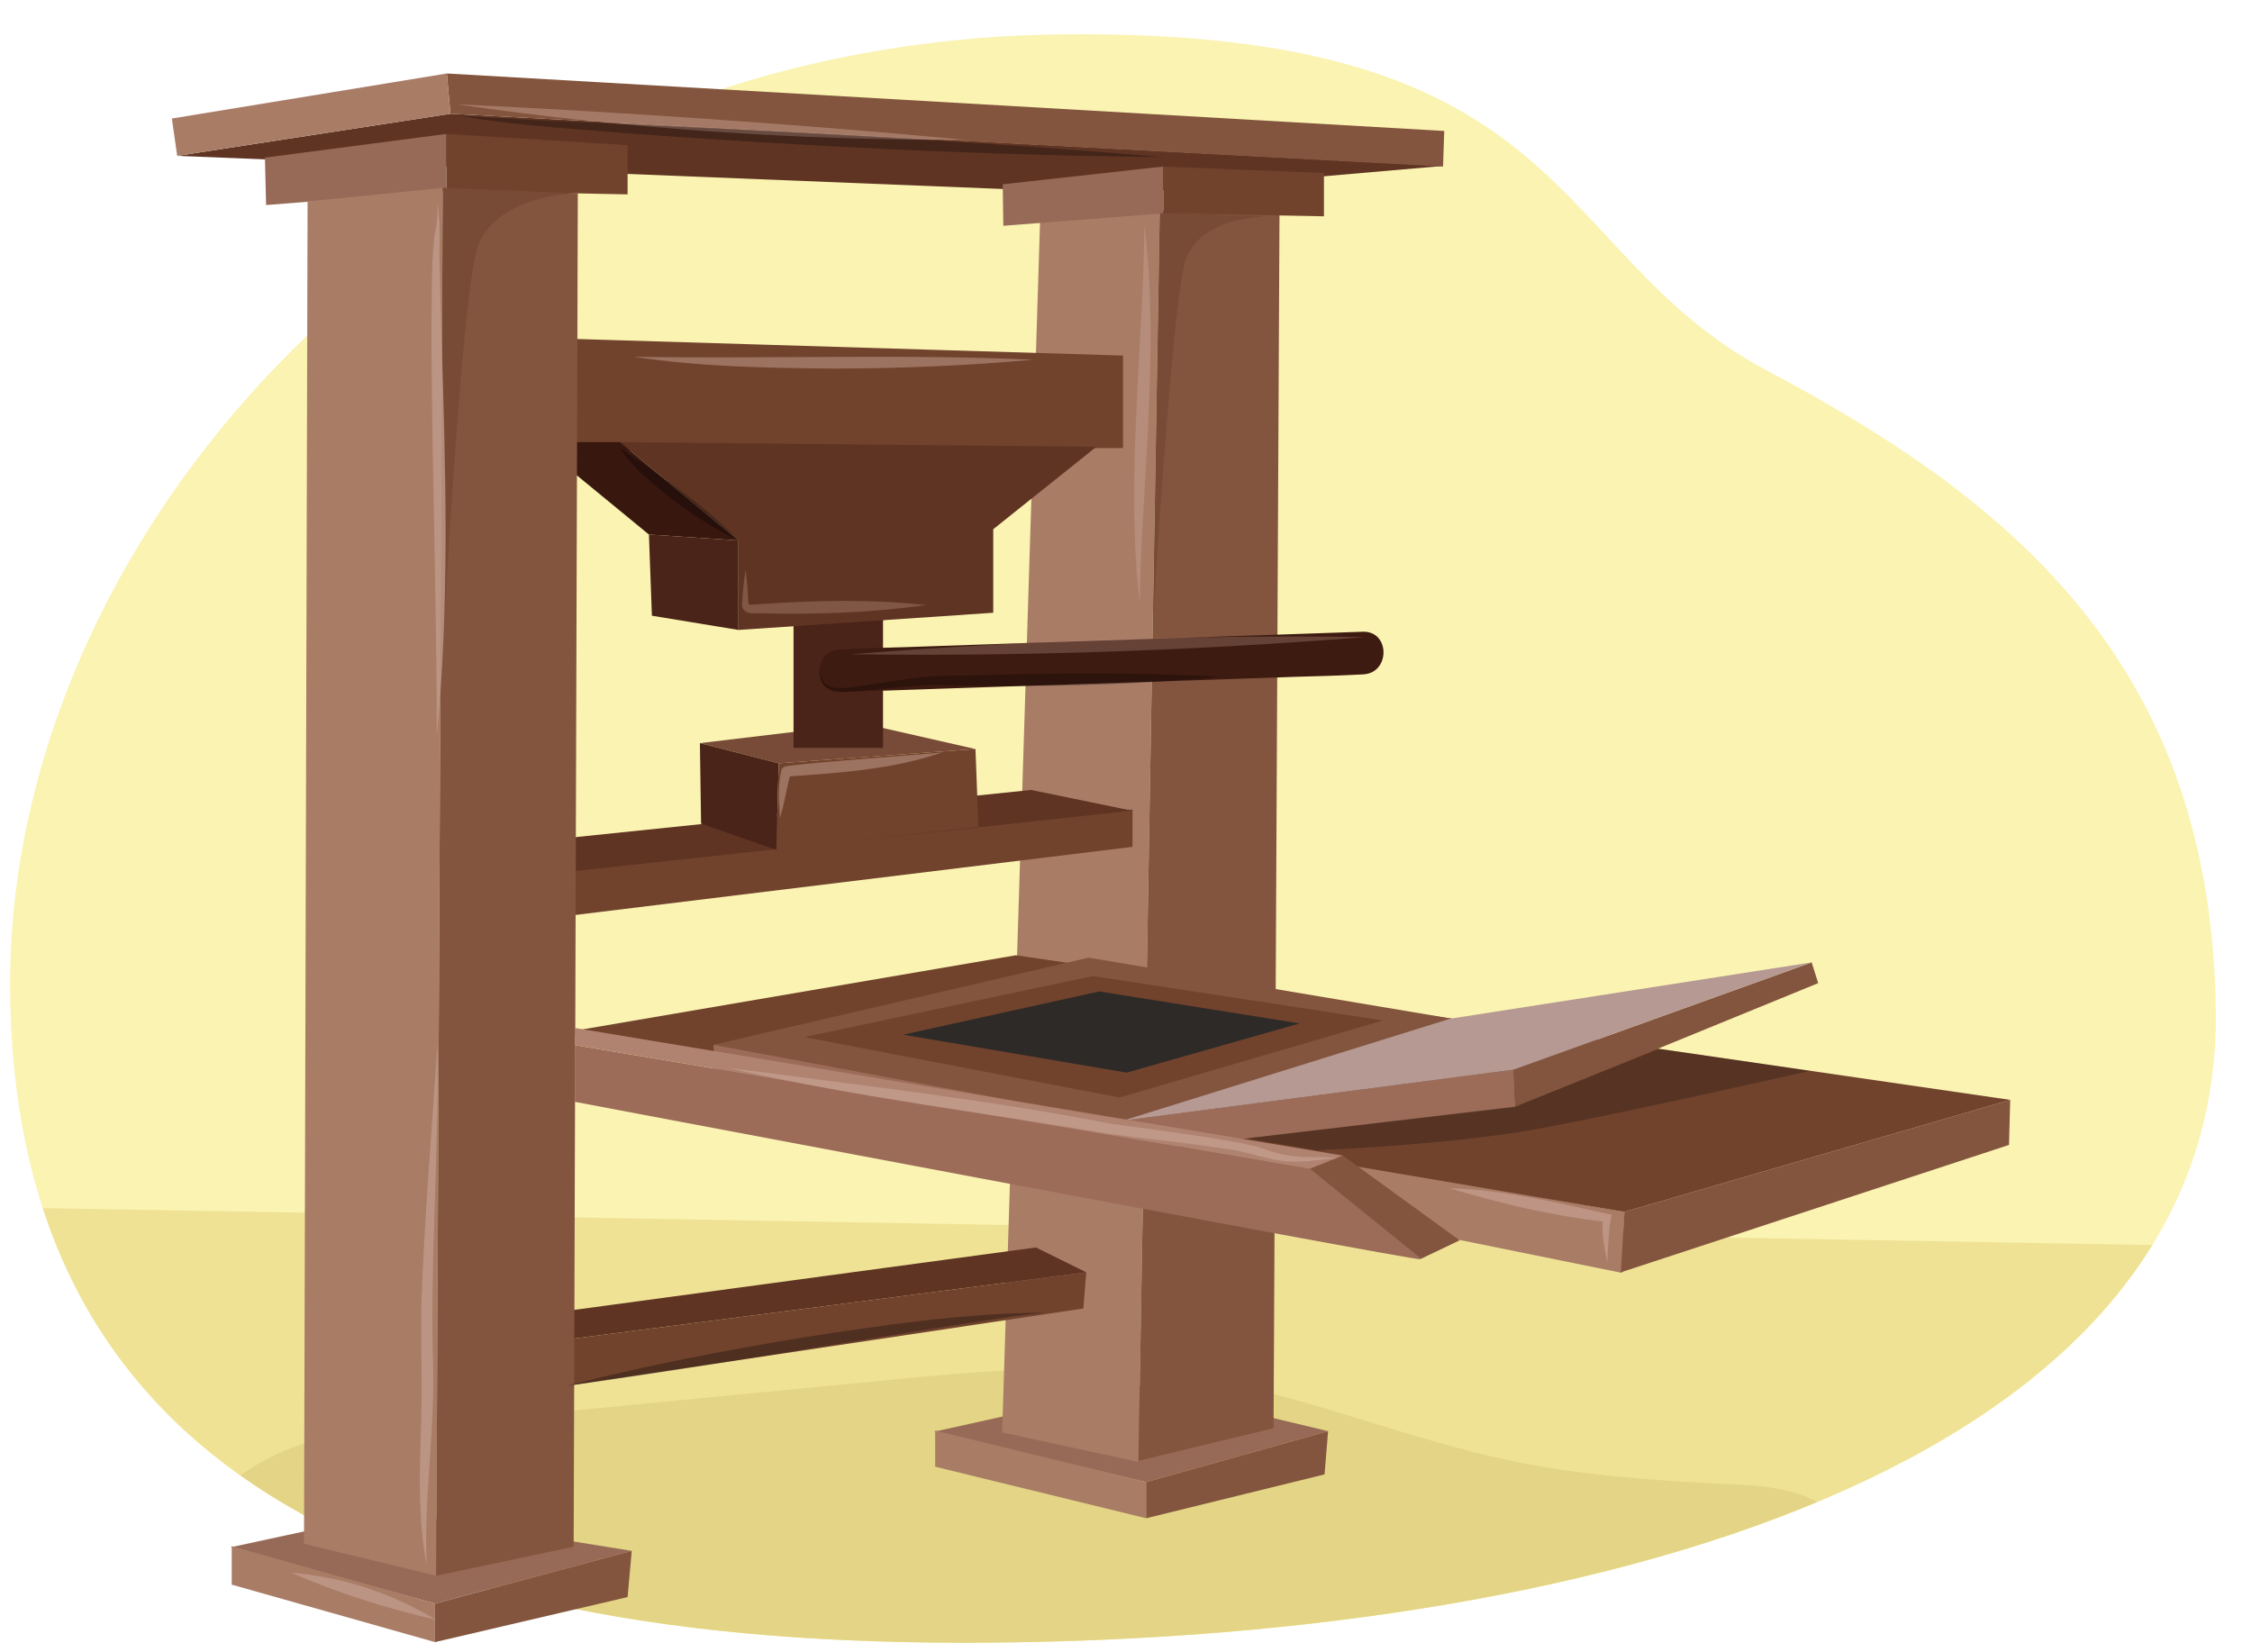 <svg version="1.1" id="Artwork" xmlns="http://www.w3.org/2000/svg" xmlns:xlink="http://www.w3.org/1999/xlink" x="0" y="0" width="380" height="278.7" xml:space="preserve"><style>.st2{fill:#976a57}.st3{fill:#a97c66}.st4{fill:#83553e}.st5{fill:#5f3423}.st6{fill:#71432d}.st8{fill:#4a2418}.st11{opacity:.29;fill:#5f3423}.st14{fill:#9c6c58}.st17{opacity:.82}.st18{fill:#c19a8a}.st19{opacity:.54}.st22{opacity:.3}</style><defs><path id="SVGID_1_" d="M373.9 170.9c.7 77.2-106.7 106.3-211.4 106.3S1.7 243.2 1.7 166 74.1 7.1 178.8 5.8c87.7-1.1 81.9 36.8 119.3 56.7 43.1 22.8 75.2 50.9 75.8 108.4z"/></defs><use xlink:href="#SVGID_1_" overflow="visible" fill="#fbf3b2"/><clipPath id="SVGID_00000038408677159944214040000011246183513833684105_"><use xlink:href="#SVGID_1_" overflow="visible"/></clipPath><path clip-path="url(#SVGID_00000038408677159944214040000011246183513833684105_)" fill="#efe295" d="m374.6 210.3-376.8-6.6 4.5 111h407z"/><path d="M301.3 251.5c-3.5-.8-7.1-1-10.6-1.1-11.9-.6-23.9-1.4-35.7-3.9-17.8-3.7-34.9-11.1-52.8-14-18.1-2.9-36.4-1.2-54.6.6-20.7 2-41.3 4-62 6-17.7 1.7-36.9.1-50.6 14.8-5.1 5.4-8.9 14.5-4.7 21 3.3 5.2 9.8 5.7 15.4 5.8 34.7.5 69.4 1.1 104.1 1.6 15.4.2 29.8-2.2 45.1-2.4 17.4-.2 34.7.3 52.1.9 14.7.5 29.4.9 44 1.4 5.2.2 10.5.3 15.3-1.7 4.8-2 9.1-6.7 9.5-12.5.4-6.2-3.9-11.8-8.9-14.4-1.8-1-3.7-1.7-5.6-2.1z" opacity=".58" clip-path="url(#SVGID_00000038408677159944214040000011246183513833684105_)" fill="#dbcb79"/><path class="st2" d="m73.4 270.6 33.2-8.9-40.4-6.5-27.3 5.9z"/><path class="st3" d="m39.1 267.4 34.3 9.7v-6.5l-34.3-9.7z"/><path class="st4" d="m106.6 261.7-.7 7.8-32.5 7.6v-6.5z"/><path class="st2" d="m193.4 250.1 30.7-8.6-31.8-7.6-34.7 7.7z"/><path class="st3" d="m157.8 247.5 35.6 8.7v-6.1l-35.6-8.7z"/><path class="st4" d="m224.1 241.5-.6 7.3-30.1 7.4v-6.1z"/><path class="st3" d="m175.5 37.3-6.4 204.4 23 5 3.6-211.2z"/><path class="st4" d="m215.9 36.1-1 204.9-22.8 5.5 3.6-211z"/><path class="st5" d="m95.7 221.2 79.1-10.7 8.5 4.2-88.2 11.4z"/><path class="st6" d="m95.4 233.9 87.4-13.1.5-6.1-88.2 11.4zM95.2 146.4l95.9-9.8v6.3l-95.7 11.7z"/><path class="st5" d="m174 133.3-79.2 8.2.2 5.7 96-10.4z"/><path fill="#784a38" d="m131.4 128.8 33.2-2.4-18.9-4.3-27.6 3.3z"/><path class="st8" d="m118.3 139 12.7 4.4.4-14.6-13.3-3.4z"/><path class="st6" d="m164.6 126.4.5 13.1-34.1 3.9.4-14.6z"/><path class="st8" d="M133.9 99v27.2H149V99.5z"/><path class="st6" d="m93.9 57.1 95.6 2.9v15.6l-95.6.5s.7-18.3 0-19z"/><path class="st5" d="M124.6 91.2v15.1l43-2.9V89.3L185 75.4l-80.4-.8z"/><path fill="#38170f" d="m90.5 74.6 19 15.6 15.1 1-20-16.6z"/><path class="st8" d="m110 103.9 14.6 2.4V91.2l-15.1-1z"/><g><path class="st5" d="M29.9 26.3 76 19.2 243.5 28l-54.2 4.7z"/><path class="st4" d="M243.7 22.1 75.4 12.4l.6 6.8 167.5 8.9z"/><path class="st3" d="M29.9 26.3 29 20l46.4-7.6.6 6.8z"/></g><path class="st6" d="M75.3 22.6v9.6l30.6.6v-8.3z"/><path class="st2" d="m44.7 26.6.2 8 30.4-2.4v-9.6zM169.2 31.1l.1 7 27-2.1v-7.9z"/><g><path d="M141.7 116.8c25.7-.9 51.5-1.7 77.2-2.6 3.7-.1 7.4-.2 11.1-.4 4.6-.2 4.6-7.3 0-7.2-25.7.9-51.5 1.7-77.2 2.6-3.7.1-7.4.2-11.1.4-4.6.1-4.6 7.3 0 7.2z" fill="#3e1b11"/></g><path class="st3" d="m51.9 34-.6 226.5 22.3 5.4 1.1-234.2z"/><path class="st4" d="M97.5 32.6 96.8 261l-23.2 4.9 1.1-234.2z"/><path class="st11" d="M94.4 32.9s-10.7.9-13.7 8.5-6.5 77.9-6.5 77.9l.5-87.6 22.9.8-3.2.4zM210.9 36.8s-8.3.7-10.7 6.7-5.6 61-5.6 61l1.1-68.6 17.7.6-2.5.3z"/><path class="st6" d="M196.3 28.1V36l27.1.5v-7.3z"/><g><defs><path id="SVGID_00000000211330922947050650000013659683620075839403_" d="M97 162v36.4l195.2 27.3 62.4-40.3-62.4-45.5z"/></defs><clipPath id="SVGID_00000088830164063978668420000010824719715505548175_"><use xlink:href="#SVGID_00000000211330922947050650000013659683620075839403_" overflow="visible"/></clipPath><g clip-path="url(#SVGID_00000088830164063978668420000010824719715505548175_)"><path class="st3" d="m274.1 204.5-.4 10.3-60.6-12.3 1-8.6z"/><path class="st4" d="m339 193.2-65.5 21.5.6-10.2 65.1-18.9z"/><path class="st6" d="m339.2 185.6-65.1 18.9-178.7-30.3 76-13z"/><path class="st4" d="m120.4 176.3 69.2 12.9 55.4-17.3-61.3-10.3z"/><path class="st6" d="m135.7 175 53.2 10.2 44.5-13-49-7.5z"/><path fill="#2e2a27" d="m152.4 174.6 37.7 6.4 29.2-8.3-33.8-5.4z"/><path class="st14" d="m120.4 176.3.4 8.2 69.3 13.7-.5-9z"/><path class="st5" d="m244.6 172-.7 6.2-53.8 20-.5-9z"/><path class="st14" d="m255.7 186.8-66 7.7-.3-5.4 66-8.6z"/><path class="st4" d="m306.8 165.9-51.1 20.9-.3-6.3 50.3-18.1z"/><path fill="#b69993" d="m244.7 171.9 61-9.5-50.3 18.1-65.9 8.6z"/><path class="st14" d="M91.3 175.4 221 197.2s20.1 15.1 18.7 15.3c-1.4.2-149.2-27.8-149.2-27.8l.8-9.3z"/><path class="st4" d="m239.8 212.4 6.5-3.1-19.7-14.3-5.6 2.2z"/><path fill="#b08370" d="m221 197.2 5.6-2.2-137.8-22.9 2.5 3.3z"/></g></g><g class="st17"><path class="st18" d="M73.8 34.4c.7 3.7.2 7.5.4 11.2l.3 11.2c.7 22.4 1.4 45-.8 67.4 0-22.5-.8-44.9-.9-67.4.1-5.6-.1-11.3.5-16.9.4-1.8.6-3.6.5-5.5z"/></g><g class="st19"><path class="st18" d="M77.1 17.6c27.7 1.3 58.1 3.4 85.8 6-28.7.1-57.4-1.9-85.8-6z"/></g><g class="st19"><path class="st18" d="M193.1 38c2.6 20.8-.4 42.8-.8 63.7-2.4-20.8.6-42.8.8-63.7z"/></g><g class="st19"><path class="st18" d="M106.9 60.2c22.2.4 45.4-.5 67.5.5-11.2 1-22.5 1.5-33.8 1.5-11.2-.1-22.5-.3-33.7-2z"/></g><g opacity=".92"><path class="st18" d="M122.9 180.2c15.3 2 36.6 4.6 51.6 7.1 4.3.7 8.6 1.5 12.8 2.3 6.4.9 12.9 1.7 19.3 2.8 2.2.4 4.3.7 6.5 1.4 1.9.8 4 1.2 6.1 1.4 2.1.2 4.4-.1 6.5.3-2.2 0-4.3.5-6.5.5-4.4.3-8.4-1.8-12.8-2.2-6.4-1-12.9-1.6-19.4-2.5-21.3-3.6-43.1-6.2-64.1-11.1z"/></g><g opacity=".84"><path class="st18" d="M244.6 200.5c9.3.3 18.4 2.5 27.4 4.5-.4 1.2-.5 3-.6 4.3l-.2 3.8c-.5-2.6-1-5.2-.7-7.8l.6.9c-9.1-1-17.9-3.1-26.5-5.7z"/></g><g class="st17"><path class="st18" d="M73.8 176.2c.3 18.3-1.3 36.6-.7 54.9.2 11-1.6 22-1.1 33-1.4-7.2-1.2-14.7-1-22 .3-7.3 0-14.7.1-22 .5-14.7 1.8-29.3 2.7-43.9z"/></g><g class="st17"><path class="st18" d="M49.2 265.4c8.5.7 16.9 3.4 24.3 7.9-8.4-1.9-16.5-4.5-24.3-7.9z"/></g><g class="st22"><path class="st18" d="M143.6 110.4c28.9-2.3 57.9-3.3 86.8-2.9-28.9 2.3-57.9 3.3-86.8 2.9z"/></g><g class="st22"><path d="M138.4 113.1c.1 3.9 3.8 3 6.6 2.7 2.9-.4 5.7-.9 8.6-1.3 2.5-.4 6.2-.5 8.8-.5 14.5-.4 29.1-.6 43.6.2-14.5 1.4-29 1.7-43.6 1.5-2.6-.1-6.1-.2-8.6.1-2.9.2-5.8.6-8.7.8-2.9.2-7.1.7-6.7-3.5z"/></g><g opacity=".33"><path class="st18" d="M125.8 96.2c.3 1.8.4 3.8.5 5.7 0 .1.1.1.1.1.6.1 1.7-.1 2.4-.1 9.2-.6 18.3-.8 27.5.2-9.1 1.3-18.3 1.6-27.5 1.4h-1.1c-.6 0-1.5.1-2.1-.5-.3-.3-.4-.6-.4-.9.1-2.1.3-3.9.6-5.9z"/></g><g class="st19"><path class="st18" d="M131.6 138c-.1-2.7-.4-5.5.3-8.2.3-.5.8-.5 1.4-.6 5.8-.7 19.7-1.7 25.6-2.2-8.2 2.8-16.9 3.4-25.5 4h-.6c.1 0 .2 0 .3-.1l.3-.3c-.7 2.4-1 5-1.8 7.4z"/></g><g class="st22"><path d="M95.4 233.9c13.2-3.4 26.6-6 40.1-8.2 13.5-2.1 27-4.1 40.7-4.2l-5.1.6c-24.3 3.6-51.5 8.5-75.7 11.8z"/></g><g class="st22"><path d="M104.5 75.5c7 4.9 14.1 9.5 20.1 15.7-3.9-1.8-7.4-4.2-10.9-6.7-3.3-2.7-6.8-5.3-9.2-9z"/></g><g class="st22"><path d="M76 19.2c2.1.5 5.3.5 7.5.7 2.5.1 5 .3 7.5.4 35 1.6 70.2 3.2 105.1 6.2-30.1-.3-60.1-1.8-90.2-4-10-.9-20.1-1.3-29.9-3.3z"/></g><path d="M305.4 180.7s-31.2 7.1-46 9.8c-14.7 2.7-37.2 3.6-37.2 3.6l-11.8-2 45.3-5.4L280 177l25.4 3.7z" opacity=".24"/></svg>